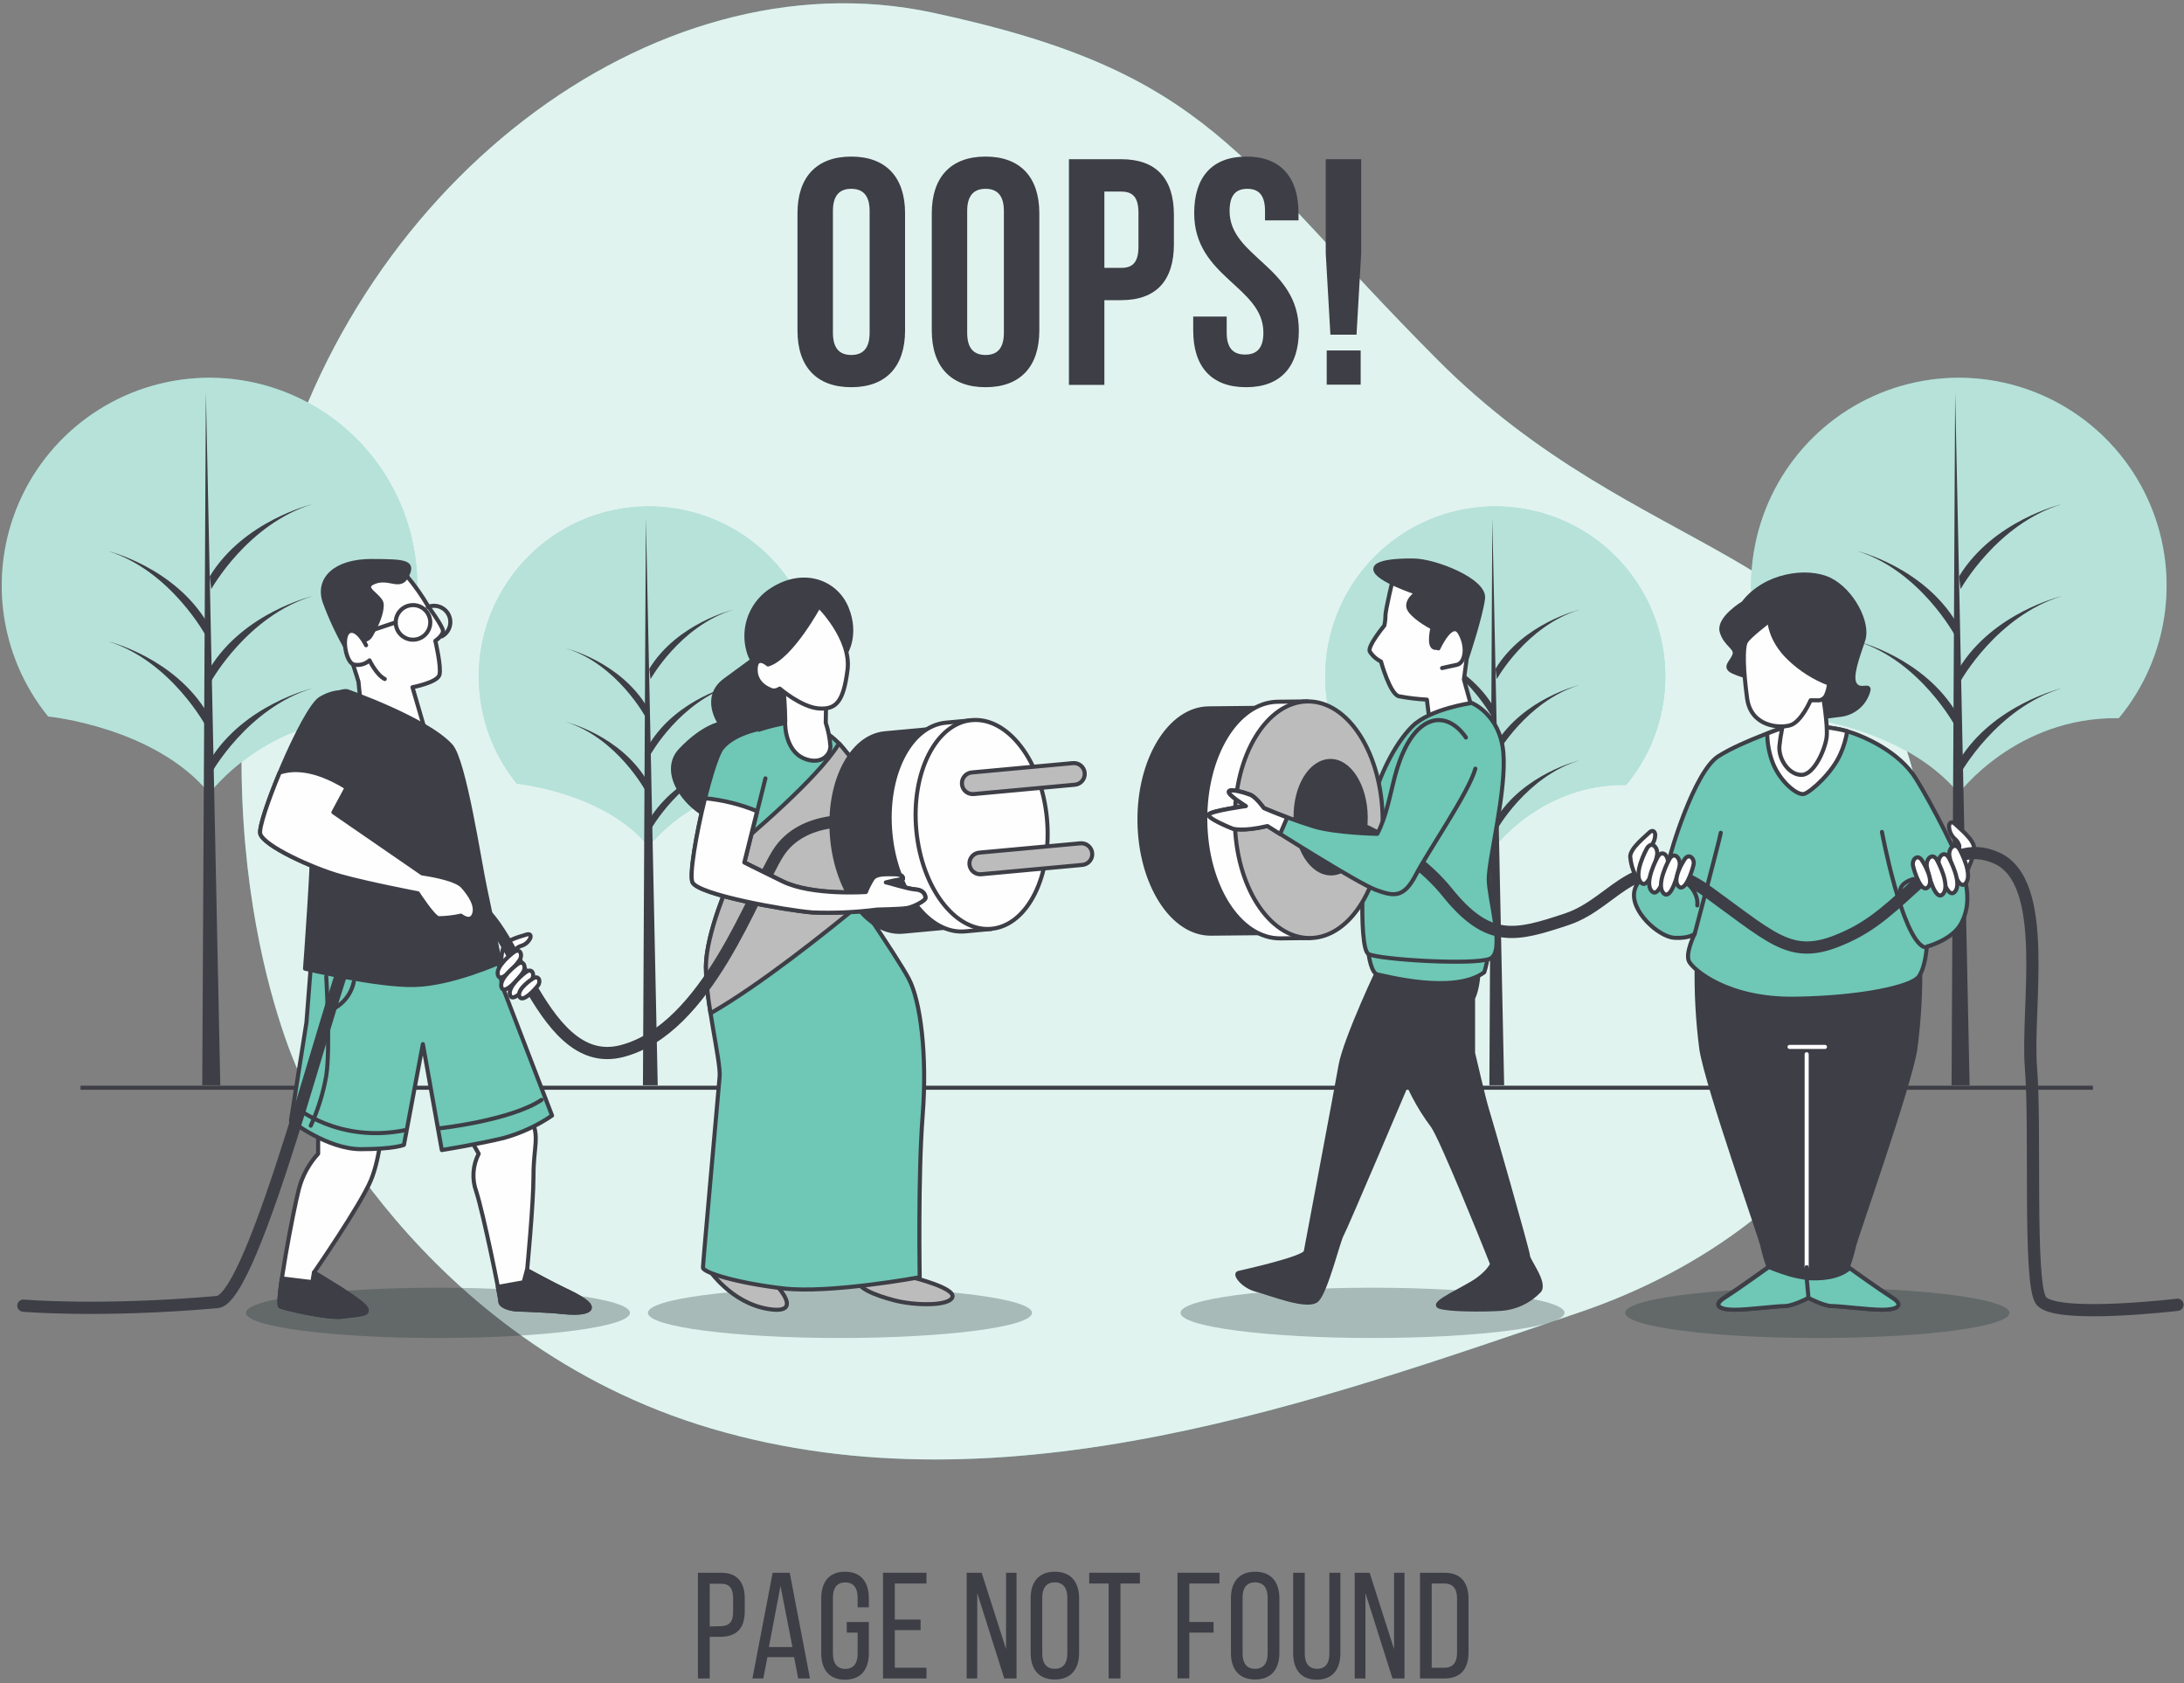 <?xml version="1.0" encoding="UTF-8"?> <svg xmlns="http://www.w3.org/2000/svg" width="562" height="433" viewBox="0 0 562 433" fill="none"><rect x="0" y="0" width="562" height="433" fill="#808080" stroke="none"/><g clip-path="url(#clip0_1_142)"><path d="M77.292 276.768C77.292 276.768 107.292 345.168 183.144 367.536C258.996 389.904 339.996 360.096 406.188 337.692C472.38 315.288 507.192 258 492.444 199.26C477.696 140.52 421.932 144.744 369.924 92.58C317.916 40.416 311.988 18.648 239.916 3.24C167.844 -12.168 88.956 48.492 69.228 134.4C49.5 220.308 77.292 276.768 77.292 276.768Z" fill="#6FC7B6"></path><path opacity="0.8" d="M77.292 276.768C77.292 276.768 107.292 345.168 183.144 367.536C258.996 389.904 339.996 360.096 406.188 337.692C472.38 315.288 507.192 258 492.444 199.26C477.696 140.52 421.932 144.744 369.924 92.58C317.916 40.416 311.988 18.648 239.916 3.24C167.844 -12.168 88.956 48.492 69.228 134.4C49.5 220.308 77.292 276.768 77.292 276.768Z" fill="#FEFEFE"></path><path d="M462.6 184.321C462.6 184.321 490.104 187.045 504.036 204.097C504.036 204.097 518.772 184.345 545.22 184.753C551.683 176.955 555.799 167.482 557.087 157.437C558.376 147.391 556.784 137.186 552.497 128.01C548.211 118.834 541.406 111.064 532.875 105.605C524.344 100.146 514.438 97.223 504.31 97.176C494.182 97.129 484.249 99.96 475.668 105.339C467.087 110.718 460.21 118.425 455.838 127.561C451.467 136.696 449.78 146.886 450.975 156.943C452.17 167.001 456.197 176.512 462.588 184.369L462.6 184.321Z" fill="#6FC7B6"></path><path opacity="0.5" d="M462.6 184.321C462.6 184.321 490.104 187.045 504.036 204.097C504.036 204.097 518.772 184.345 545.22 184.753C551.683 176.955 555.799 167.482 557.087 157.437C558.376 147.391 556.784 137.186 552.497 128.01C548.211 118.834 541.406 111.064 532.875 105.605C524.344 100.146 514.438 97.223 504.31 97.176C494.182 97.129 484.249 99.96 475.668 105.339C467.087 110.718 460.21 118.425 455.838 127.561C451.467 136.696 449.78 146.886 450.975 156.943C452.17 167.001 456.197 176.512 462.588 184.369L462.6 184.321Z" fill="#FEFEFE"></path><path d="M503.112 100.945L502.188 279.193H506.832L503.112 100.945Z" fill="#3D3E46"></path><path d="M504.516 198.9C504.516 198.9 513.792 182.184 530.508 177.072C530.508 177.072 512.868 181.26 504.108 195.648L504.516 198.9Z" fill="#3D3E46"></path><path d="M504.516 151.549C504.516 151.549 513.792 134.833 530.508 129.721C530.508 129.721 512.868 133.897 504.108 148.297L504.516 151.549Z" fill="#3D3E46"></path><path d="M504.516 175.201C504.516 175.201 513.792 158.485 530.508 153.373C530.508 153.373 512.868 157.561 504.108 171.949L504.516 175.201Z" fill="#3D3E46"></path><path d="M503.136 163.609C503.136 163.609 494.172 146.905 478.044 141.793C478.044 141.793 495.072 145.969 503.58 160.369L503.136 163.609Z" fill="#3D3E46"></path><path d="M503.136 186.828C503.136 186.828 494.172 170.112 478.044 165.012C478.044 165.012 495.072 169.188 503.58 183.576L503.136 186.828Z" fill="#3D3E46"></path><path d="M12.444 184.321C12.444 184.321 39.948 187.045 53.88 204.097C53.88 204.097 68.616 184.345 95.064 184.753C101.527 176.955 105.643 167.482 106.931 157.437C108.22 147.391 106.628 137.186 102.341 128.01C98.055 118.834 91.25 111.064 82.719 105.605C74.188 100.146 64.282 97.223 54.154 97.176C44.026 97.129 34.093 99.96 25.512 105.339C16.93 110.718 10.054 118.425 5.682 127.561C1.311 136.696 -0.376 146.886 0.819 156.943C2.014 167.001 6.041 176.512 12.432 184.369L12.444 184.321Z" fill="#6FC7B6"></path><path opacity="0.5" d="M12.444 184.321C12.444 184.321 39.948 187.045 53.88 204.097C53.88 204.097 68.616 184.345 95.064 184.753C101.527 176.955 105.643 167.482 106.931 157.437C108.22 147.391 106.628 137.186 102.341 128.01C98.055 118.834 91.25 111.064 82.719 105.605C74.188 100.146 64.282 97.223 54.154 97.176C44.026 97.129 34.093 99.96 25.512 105.339C16.93 110.718 10.054 118.425 5.682 127.561C1.311 136.696 -0.376 146.886 0.819 156.943C2.014 167.001 6.041 176.512 12.432 184.369L12.444 184.321Z" fill="#FEFEFE"></path><path d="M52.98 100.945L52.044 279.193H56.688L52.98 100.945Z" fill="#3D3E46"></path><path d="M54.372 198.9C54.372 198.9 63.648 182.184 80.364 177.072C80.364 177.072 62.724 181.26 53.964 195.648L54.372 198.9Z" fill="#3D3E46"></path><path d="M54.372 151.549C54.372 151.549 63.648 134.833 80.364 129.721C80.364 129.721 62.724 133.897 53.964 148.297L54.372 151.549Z" fill="#3D3E46"></path><path d="M54.372 175.201C54.372 175.201 63.648 158.485 80.364 153.373C80.364 153.373 62.724 157.561 53.964 171.949L54.372 175.201Z" fill="#3D3E46"></path><path d="M52.992 163.609C52.992 163.609 44.028 146.905 27.9 141.793C27.9 141.793 44.928 145.969 53.436 160.369L52.992 163.609Z" fill="#3D3E46"></path><path d="M52.992 186.828C52.992 186.828 44.028 170.112 27.9 165.012C27.9 165.012 44.928 169.188 53.436 183.576L52.992 186.828Z" fill="#3D3E46"></path><path d="M350.844 201.601C350.844 201.601 373.356 203.821 384.756 217.777C384.756 217.777 396.816 201.613 418.464 201.937C423.751 195.554 427.117 187.8 428.169 179.579C429.221 171.358 427.916 163.006 424.406 155.498C420.897 147.989 415.326 141.632 408.343 137.167C401.361 132.701 393.253 130.311 384.965 130.274C376.677 130.237 368.549 132.555 361.527 136.959C354.505 141.362 348.878 147.67 345.302 155.147C341.725 162.624 340.346 170.963 341.325 179.194C342.304 187.424 345.601 195.207 350.832 201.637L350.844 201.601Z" fill="#6FC7B6"></path><path opacity="0.5" d="M350.844 201.601C350.844 201.601 373.356 203.821 384.756 217.777C384.756 217.777 396.816 201.613 418.464 201.937C423.751 195.554 427.117 187.8 428.169 179.579C429.221 171.358 427.916 163.006 424.406 155.498C420.897 147.989 415.326 141.632 408.343 137.167C401.361 132.701 393.253 130.311 384.965 130.274C376.677 130.237 368.549 132.555 361.527 136.959C354.505 141.362 348.878 147.67 345.302 155.147C341.725 162.624 340.346 170.963 341.325 179.194C342.304 187.424 345.601 195.207 350.832 201.637L350.844 201.601Z" fill="#FEFEFE"></path><path d="M384.012 133.297L383.256 279.193H387.06L384.012 133.297Z" fill="#3D3E46"></path><path d="M385.152 213.481C385.152 213.481 392.76 199.801 406.428 195.613C406.428 195.613 392.028 199.033 384.828 210.817L385.152 213.481Z" fill="#3D3E46"></path><path d="M385.152 174.721C385.152 174.721 392.76 161.041 406.428 156.865C406.428 156.865 392.028 160.285 384.828 172.057L385.152 174.721Z" fill="#3D3E46"></path><path d="M385.152 194.1C385.152 194.1 392.76 180.42 406.428 176.232C406.428 176.232 392.028 179.652 384.828 191.436L385.152 194.1Z" fill="#3D3E46"></path><path d="M384.024 184.596C384.024 184.596 376.692 170.916 363.492 166.74C363.492 166.74 377.424 170.16 384.396 181.932L384.024 184.596Z" fill="#3D3E46"></path><path d="M384.024 203.592C384.024 203.592 376.692 189.912 363.492 185.736C363.492 185.736 377.424 189.156 384.396 200.94L384.024 203.592Z" fill="#3D3E46"></path><path d="M133.032 201.601C133.032 201.601 155.544 203.821 166.944 217.777C166.944 217.777 178.944 201.613 200.652 201.937C205.939 195.554 209.305 187.8 210.357 179.579C211.409 171.358 210.104 163.006 206.594 155.498C203.085 147.989 197.514 141.632 190.531 137.167C183.549 132.701 175.441 130.311 167.153 130.274C158.865 130.237 150.736 132.555 143.715 136.959C136.693 141.362 131.066 147.67 127.49 155.147C123.913 162.624 122.534 170.963 123.513 179.194C124.492 187.424 127.789 195.207 133.02 201.637L133.032 201.601Z" fill="#6FC7B6"></path><path opacity="0.5" d="M133.032 201.601C133.032 201.601 155.544 203.821 166.944 217.777C166.944 217.777 178.944 201.613 200.652 201.937C205.939 195.554 209.305 187.8 210.357 179.579C211.409 171.358 210.104 163.006 206.594 155.498C203.085 147.989 197.514 141.632 190.531 137.167C183.549 132.701 175.441 130.311 167.153 130.274C158.865 130.237 150.736 132.555 143.715 136.959C136.693 141.362 131.066 147.67 127.49 155.147C123.913 162.624 122.534 170.963 123.513 179.194C124.492 187.424 127.789 195.207 133.02 201.637L133.032 201.601Z" fill="#FEFEFE"></path><path d="M166.2 133.297L165.444 279.193H169.248L166.2 133.297Z" fill="#3D3E46"></path><path d="M167.4 213.481C167.4 213.481 175.008 199.801 188.676 195.613C188.676 195.613 174.276 199.033 167.076 210.817L167.4 213.481Z" fill="#3D3E46"></path><path d="M167.4 174.721C167.4 174.721 175.008 161.041 188.676 156.865C188.676 156.865 174.276 160.285 167.076 172.057L167.4 174.721Z" fill="#3D3E46"></path><path d="M167.4 194.1C167.4 194.1 175.008 180.42 188.676 176.232C188.676 176.232 174.276 179.652 167.076 191.436L167.4 194.1Z" fill="#3D3E46"></path><path d="M166.2 184.597C166.2 184.597 158.88 170.917 145.68 166.801C145.68 166.801 159.612 170.221 166.584 181.993L166.2 184.597Z" fill="#3D3E46"></path><path d="M166.2 203.592C166.2 203.592 158.868 189.912 145.668 185.736C145.668 185.736 159.6 189.156 166.572 200.94L166.2 203.592Z" fill="#3D3E46"></path><path d="M20.724 279.828H538.572" stroke="#3D3E46" stroke-width="1.047" stroke-miterlimit="10"></path><path d="M205.212 54.863C205.212 45.587 210.108 40.283 219.048 40.283C227.988 40.283 232.896 45.587 232.896 54.863V85.031C232.896 94.307 228 99.611 219.048 99.611C210.096 99.611 205.212 94.307 205.212 85.031V54.863ZM214.332 85.607C214.332 89.747 216.156 91.319 219.048 91.319C221.94 91.319 223.776 89.747 223.776 85.607V54.287C223.776 50.147 221.952 48.575 219.048 48.575C216.144 48.575 214.332 50.147 214.332 54.287V85.607Z" fill="#3D3E46"></path><path d="M239.772 54.863C239.772 45.587 244.656 40.283 253.608 40.283C262.56 40.283 267.444 45.587 267.444 54.863V85.031C267.444 94.307 262.548 99.611 253.608 99.611C244.668 99.611 239.772 94.307 239.772 85.031V54.863ZM248.88 85.607C248.88 89.747 250.704 91.319 253.608 91.319C256.512 91.319 258.324 89.747 258.324 85.607V54.287C258.324 50.147 256.5 48.575 253.608 48.575C250.716 48.575 248.88 50.147 248.88 54.287V85.607Z" fill="#3D3E46"></path><path d="M302.076 55.283V62.819C302.076 72.107 297.6 77.219 288.492 77.219H284.184V99.011H275.064V40.955H288.492C297.6 40.955 302.076 46.007 302.076 55.283ZM284.184 49.283V68.915H288.492C291.384 68.915 292.956 67.595 292.956 63.455V54.755C292.956 50.603 291.384 49.283 288.492 49.283H284.184Z" fill="#3D3E46"></path><path d="M320.724 40.283C329.58 40.283 334.14 45.587 334.14 54.863V56.687H325.524V54.287C325.524 50.147 323.868 48.575 320.964 48.575C318.06 48.575 316.404 50.147 316.404 54.287C316.404 66.215 334.224 68.459 334.224 85.031C334.224 94.307 329.58 99.611 320.64 99.611C311.7 99.611 307.044 94.307 307.044 85.031V81.431H315.66V85.571C315.66 89.711 317.484 91.211 320.388 91.211C323.292 91.211 325.104 89.711 325.104 85.571C325.104 73.643 307.296 71.399 307.296 54.827C307.296 45.599 311.856 40.283 320.724 40.283Z" fill="#3D3E46"></path><path d="M342.348 86.099L341.148 65.147V40.955H350.268V65.147L349.068 86.099H342.348ZM350.136 90.167V98.951H341.4V90.167H350.136Z" fill="#3D3E46"></path><path d="M185.544 404.604C189.816 404.604 191.64 407.135 191.64 411.251V414.515C191.64 418.823 189.624 421.079 185.316 421.079H182.628V431.795H179.604V404.604H185.544ZM185.316 418.356C187.56 418.356 188.652 417.312 188.652 414.756V411.156C188.652 408.672 187.752 407.423 185.544 407.423H182.628V418.415L185.316 418.356Z" fill="#3D3E46"></path><path d="M197.472 426.312L196.416 431.795H193.62L198.828 404.604H203.22L208.428 431.795H205.392L204.348 426.312H197.472ZM197.856 423.72H203.916L200.844 407.999L197.856 423.72Z" fill="#3D3E46"></path><path d="M223.572 411.168V413.496H220.692V411.012C220.692 408.612 219.72 407.1 217.512 407.1C215.304 407.1 214.332 408.564 214.332 411.012V425.412C214.332 427.812 215.34 429.336 217.512 429.336C219.684 429.336 220.692 427.86 220.692 425.412V420H217.896V417.276H223.572V425.28C223.572 429.396 221.628 432.108 217.44 432.108C213.252 432.108 211.332 429.396 211.332 425.28V411.168C211.332 407.052 213.276 404.34 217.44 404.34C221.604 404.34 223.572 407.052 223.572 411.168Z" fill="#3D3E46"></path><path d="M236.892 416.651V419.364H230.256V429.035H238.404V431.795H227.22V404.604H238.404V407.364H230.256V416.651H236.892Z" fill="#3D3E46"></path><path d="M251.46 431.795H248.748V404.604H252.6L258.888 424.259V404.604H261.576V431.795H258.42L251.472 409.812L251.46 431.795Z" fill="#3D3E46"></path><path d="M265.212 411.168C265.212 407.016 267.264 404.34 271.428 404.34C275.592 404.34 277.68 407.016 277.68 411.168V425.232C277.68 429.348 275.616 432.06 271.428 432.06C267.24 432.06 265.212 429.348 265.212 425.232V411.168ZM268.2 425.388C268.2 427.872 269.256 429.312 271.428 429.312C273.6 429.312 274.644 427.872 274.644 425.388V410.988C274.644 408.588 273.636 407.076 271.428 407.076C269.22 407.076 268.2 408.54 268.2 410.988V425.388Z" fill="#3D3E46"></path><path d="M285.288 431.795V407.364H280.284V404.604H293.328V407.364H288.324V431.795H285.288Z" fill="#3D3E46"></path><path d="M312.288 417.264V419.999H306.036V431.771H303V404.604H313.8V407.364H306.036V417.264H312.288Z" fill="#3D3E46"></path><path d="M316.752 411.168C316.752 407.016 318.816 404.34 322.968 404.34C327.12 404.34 329.22 407.016 329.22 411.168V425.232C329.22 429.348 327.168 432.06 322.968 432.06C318.768 432.06 316.752 429.348 316.752 425.232V411.168ZM319.752 425.388C319.752 427.872 320.796 429.312 322.968 429.312C325.14 429.312 326.196 427.872 326.196 425.388V410.988C326.196 408.588 325.188 407.076 322.968 407.076C320.748 407.076 319.752 408.54 319.752 410.988V425.388Z" fill="#3D3E46"></path><path d="M335.748 425.387C335.748 427.787 336.72 429.312 338.928 429.312C341.136 429.312 342.084 427.835 342.084 425.387V404.604H344.916V425.231C344.916 429.347 343.008 432.107 338.82 432.107C334.632 432.107 332.76 429.347 332.76 425.231V404.604H335.748V425.387Z" fill="#3D3E46"></path><path d="M351.36 431.795H348.6V404.604H352.44L358.728 424.259V404.604H361.416V431.795H358.32L351.36 409.812V431.795Z" fill="#3D3E46"></path><path d="M371.712 404.604C375.948 404.604 377.892 407.171 377.892 411.359V425.076C377.892 429.228 375.948 431.795 371.712 431.795H365.4V404.604H371.712ZM371.712 429.035C373.884 429.035 374.94 427.679 374.94 425.195V411.204C374.94 408.72 373.884 407.364 371.676 407.364H368.412V429.035H371.712Z" fill="#3D3E46"></path><path opacity="0.3" d="M162.108 337.74C162.108 341.34 139.992 344.207 112.692 344.207C85.392 344.207 63.276 341.316 63.276 337.74C63.276 334.164 85.404 331.271 112.692 331.271C139.98 331.271 162.108 334.176 162.108 337.74Z" fill="#213232"></path><path opacity="0.3" d="M265.56 337.74C265.56 341.34 243.432 344.207 216.144 344.207C188.856 344.207 166.728 341.316 166.728 337.74C166.728 334.164 188.856 331.271 216.144 331.271C243.432 331.271 265.56 334.176 265.56 337.74Z" fill="#213232"></path><path opacity="0.3" d="M402.6 337.74C402.6 341.34 380.484 344.207 353.196 344.207C325.908 344.207 303.78 341.316 303.78 337.74C303.78 334.164 325.896 331.271 353.196 331.271C380.496 331.271 402.6 334.176 402.6 337.74Z" fill="#213232"></path><path opacity="0.3" d="M517.08 337.74C517.08 341.34 494.952 344.207 467.664 344.207C440.376 344.207 418.2 341.316 418.2 337.74C418.2 334.164 440.328 331.271 467.616 331.271C494.904 331.271 517.08 334.176 517.08 337.74Z" fill="#213232"></path><path d="M358.536 148.523C358.536 148.523 356.508 156.923 356.508 158.339C356.507 159.215 356.41 160.088 356.22 160.943C356.22 160.943 351.888 166.139 352.464 167.579C353.164 168.699 354.167 169.598 355.356 170.171C355.356 170.171 357.66 178.571 359.976 179.123C362.355 179.568 364.76 179.856 367.176 179.987L368.04 186.911L379.584 185.183L376.704 174.791L377.904 165.839C377.904 165.839 379.92 162.095 377.904 156.035C375.888 149.975 371.556 149.687 368.664 149.687C365.27 149.472 361.89 149.084 358.536 148.523Z" fill="#FEFEFE" stroke="#3D3E46" stroke-width="1.047" stroke-linecap="round" stroke-linejoin="round"></path><path d="M363.732 144.204C363.732 144.204 353.628 143.904 353.916 146.508C354.204 149.112 364.596 152.508 364.596 152.508C364.596 152.508 361.128 154.812 362.856 157.128C364.584 159.444 368.628 161.46 368.628 161.46C368.628 161.46 367.428 166.368 369.216 166.656C371.004 166.944 372.096 164.34 372.384 163.476C372.672 162.612 375.852 162.9 376.716 165.204C377.204 166.401 377.496 167.67 377.58 168.96C377.58 168.96 381.048 158.568 381.624 153.948C382.2 149.328 369.216 144.204 363.732 144.204Z" fill="#3D3E46" stroke="#3D3E46" stroke-width="1.047" stroke-linecap="round" stroke-linejoin="round"></path><path d="M370.128 166.8C370.128 166.8 373.62 159.12 375.708 162.9C377.796 166.68 376.908 170.616 374.856 171.036C372.804 171.456 371.088 171.864 371.088 171.864" fill="#FEFEFE"></path><path d="M370.128 166.8C370.128 166.8 373.62 159.12 375.708 162.9C377.796 166.68 376.908 170.616 374.856 171.036C372.804 171.456 371.088 171.864 371.088 171.864" stroke="#3D3E46" stroke-width="1.047" stroke-linecap="round" stroke-linejoin="round"></path><path d="M355.932 246.948C355.368 247.608 346.116 267.444 344.964 274.08C343.812 280.716 336.312 320.268 336.012 321.996C335.712 323.724 319.86 327.192 318.696 327.48C317.532 327.768 319.896 330.948 323.316 331.812C326.736 332.676 336.6 336.72 338.916 334.404C341.232 332.088 344.4 319.104 345.264 317.664C346.128 316.224 362.376 277.944 362.376 277.944C362.376 277.944 370.704 259.572 372.432 257.832C374.16 256.092 370.38 248.4 368.928 246.084C367.476 243.768 359.976 242.328 355.932 246.948Z" fill="#3D3E46" stroke="#3D3E46" stroke-width="1.047" stroke-linecap="round" stroke-linejoin="round"></path><path d="M354.204 247.201C354.204 247.201 358.248 266.545 360.264 273.469C362.151 279.284 364.989 284.746 368.664 289.633C370.98 292.813 382.236 320.833 382.236 320.833L383.964 325.165C383.964 325.165 383.388 326.893 380.22 329.197C377.052 331.501 368.088 335.257 370.404 336.133C372.72 337.009 381.948 336.997 386.28 336.709C390.01 336.445 393.506 334.797 396.084 332.089C397.824 330.061 393.204 324.289 393.204 323.137C393.204 321.985 383.1 286.777 382.524 285.037C381.948 283.297 379.056 270.901 379.056 270.901V256.801C379.056 256.801 380.508 254.209 380.508 248.401C380.508 242.593 376.176 241.465 376.176 241.465L352.5 243.781L354.204 247.201Z" fill="#3D3E46" stroke="#3D3E46" stroke-width="1.047" stroke-linecap="round" stroke-linejoin="round"></path><path d="M352.2 245.508C352.2 245.508 352.788 250.416 354.516 250.704C356.244 250.992 374.136 255.9 381.936 250.128C381.936 250.128 383.376 245.796 382.512 244.644C381.648 243.492 379.62 244.068 369.24 244.068C358.86 244.068 352.2 244.068 352.2 245.508Z" fill="#6FC7B6" stroke="#3D3E46" stroke-width="1.047" stroke-linecap="round" stroke-linejoin="round"></path><path d="M378.732 180.852C378.732 180.852 368.052 182.292 363.432 186.852C358.812 191.412 354.78 199.848 352.764 207.636C350.748 215.424 349.296 244.008 352.176 245.448C355.056 246.888 379.308 248.34 383.376 246.648C387.444 244.956 383.088 231.348 383.088 226.152C383.088 220.956 387.708 203.352 386.844 193.548C385.98 183.744 378.732 180.852 378.732 180.852Z" fill="#6FC7B6" stroke="#3D3E46" stroke-width="1.047" stroke-linecap="round" stroke-linejoin="round"></path><path d="M340.2 210.853C340.068 198.973 335.22 188.833 328.776 184.453V182.053L311.016 182.233C301.02 182.341 293.016 195.433 293.22 211.393C293.424 227.353 301.62 240.277 311.628 240.193L329.388 240.013V237.613C335.628 232.969 340.26 222.733 340.2 210.853Z" fill="#3D3E46" stroke="#3D3E46" stroke-width="1.047" stroke-linecap="round" stroke-linejoin="round"></path><path d="M348.168 210.767C348.036 198.287 343.224 187.631 336.456 182.999V180.443L328.848 180.527C318.336 180.635 309.972 194.351 310.152 211.163C310.332 227.975 318.984 241.511 329.496 241.403L337.104 241.319V238.775C343.716 233.999 348.3 223.199 348.168 210.767Z" fill="#FEFEFE" stroke="#3D3E46" stroke-width="1.047" stroke-linecap="round" stroke-linejoin="round"></path><path d="M355.8 210.684C355.98 227.484 347.604 241.212 337.104 241.32C326.604 241.428 317.904 227.892 317.76 211.092C317.616 194.292 325.956 180.564 336.456 180.444C346.956 180.324 355.596 193.872 355.8 210.684Z" fill="#BCBCBC" stroke="#3D3E46" stroke-width="1.047" stroke-linecap="round" stroke-linejoin="round"></path><path d="M351.432 210.167C351.516 218.123 347.544 224.627 342.564 224.687C337.584 224.747 333.48 218.315 333.396 210.287C333.312 202.259 337.284 195.887 342.264 195.767C347.244 195.647 351.348 202.199 351.432 210.167Z" fill="#3D3E46" stroke="#3D3E46" stroke-width="1.047" stroke-linecap="round" stroke-linejoin="round"></path><path d="M492.84 270C493.831 262.603 494.252 255.141 494.1 247.68C490.2 249.48 467.448 250.14 465.36 250.188C463.272 250.236 440.52 249.48 436.62 247.68C436.448 255.139 436.849 262.601 437.82 270C439.392 279.732 453.216 318.696 453.528 320.58C453.933 322.397 454.458 324.185 455.1 325.932C455.1 325.932 447.24 331.584 443.784 333.78C440.328 335.976 442.848 336.924 446.304 336.924C449.76 336.924 456.984 335.976 459.18 335.976C461.124 335.976 464.508 334.284 465.3 333.876C466.092 334.284 469.476 335.976 471.408 335.976C473.616 335.976 480.84 336.924 484.296 336.924C487.752 336.924 490.296 335.976 486.816 333.78C483.336 331.584 475.5 325.932 475.5 325.932C476.142 324.185 476.667 322.397 477.072 320.58C477.444 318.66 491.268 279.696 492.84 270Z" fill="#3D3E46" stroke="#3D3E46" stroke-width="1.047" stroke-linecap="round" stroke-linejoin="round"></path><path d="M460.608 186.588C460.608 186.588 448.452 190.56 442.176 194.544C435.9 198.528 429.6 220.104 429.6 220.944C429.239 222.447 428.749 223.917 428.136 225.336C428.136 225.336 421.848 223.872 420.6 229.104C419.352 234.336 426.876 241.044 430.86 241.26C434.844 241.476 436.092 240.216 436.092 240.216C436.092 240.216 433.584 245.244 434.628 247.332C435.672 249.42 444.48 257.184 461.868 256.932C479.256 256.68 491.868 253.788 493.704 251.28C495.54 248.772 495.804 243.528 495.804 243.528C495.804 243.528 502.296 241.848 504.6 237.66C506.904 233.472 506.484 229.068 505.224 224.676C503.964 220.284 497.472 207.528 493.08 200.4C488.688 193.272 479.46 189.3 475.08 188.04C470.7 186.78 463.536 186.588 460.608 186.588Z" fill="#6FC7B6" stroke="#3D3E46" stroke-width="1.047" stroke-linecap="round" stroke-linejoin="round"></path><path d="M464.292 204.228C466.032 203.652 471.492 198.804 473.592 193.956C474.423 192.1 475.008 190.143 475.332 188.136L475.056 188.052C470.664 186.792 463.536 186.588 460.656 186.588C460.656 186.588 458.112 187.416 454.752 188.7C454.773 191.294 455.26 193.863 456.192 196.284C458.088 201.132 462.6 204.816 464.292 204.228Z" fill="#FEFEFE" stroke="#3D3E46" stroke-width="1.047" stroke-linecap="round" stroke-linejoin="round"></path><path d="M484.272 214.02C484.272 214.02 489.3 240.84 495 243.6" stroke="#3D3E46" stroke-width="1.047" stroke-linecap="round" stroke-linejoin="round"></path><path d="M436.092 240.216C436.092 240.216 442.38 216.54 442.8 214.236" stroke="#3D3E46" stroke-width="1.047" stroke-linecap="round" stroke-linejoin="round"></path><path d="M492.396 226.141C492.396 226.141 488.916 226.921 488.916 229.441" stroke="#3D3E46" stroke-width="1.047" stroke-linecap="round" stroke-linejoin="round"></path><path d="M433.272 226.523C433.272 226.523 437.148 229.043 436.764 232.919" stroke="#3D3E46" stroke-width="1.047" stroke-linecap="round" stroke-linejoin="round"></path><path d="M459.24 335.999C461.184 335.999 464.568 334.307 465.36 333.899C466.152 334.307 469.536 335.999 471.468 335.999C473.676 335.999 480.9 336.947 484.356 336.947C487.812 336.947 490.356 335.999 486.876 333.803C483.864 331.895 477.552 327.383 475.944 326.231C472.236 329.615 464.904 328.775 464.904 328.775C463.419 328.551 461.948 328.239 460.5 327.839C458.304 327.203 455.16 325.955 455.16 325.955C455.16 325.955 447.3 331.607 443.844 333.803C440.388 335.999 442.908 336.947 446.364 336.947C449.82 336.947 457.044 335.999 459.24 335.999Z" fill="#6FC7B6" stroke="#3D3E46" stroke-width="1.047" stroke-linecap="round" stroke-linejoin="round"></path><path d="M464.904 326.003V271.211" stroke="#FEFEFE" stroke-width="1.047" stroke-linecap="round" stroke-linejoin="round"></path><path d="M465.36 333.84L464.904 328.716V326.004" stroke="#3D3E46" stroke-width="1.047" stroke-linecap="round" stroke-linejoin="round"></path><path d="M460.5 269.328H469.608" stroke="#FEFEFE" stroke-width="1.047" stroke-linecap="round" stroke-linejoin="round"></path><path d="M448.596 155.147C448.596 155.147 442.068 159.059 443.04 162.491C444.012 165.923 446.964 166.583 446.316 168.491C445.668 170.399 443.4 171.599 445.98 172.799C447.449 173.457 448.987 173.952 450.564 174.275C450.564 174.275 452.964 182.603 457.092 184.067C461.22 185.531 468.372 184.559 473.436 183.911C475.147 183.744 476.766 183.059 478.078 181.949C479.39 180.838 480.332 179.354 480.78 177.695C481.272 175.907 478.656 178.031 477.348 176.063C476.04 174.095 478.008 169.043 479.472 164.627C480.936 160.211 476.532 151.883 470.82 149.111C465.108 146.339 454.2 147.791 448.596 155.147Z" fill="#3D3E46" stroke="#3D3E46" stroke-width="1.047" stroke-linecap="round" stroke-linejoin="round"></path><path d="M459.564 183.599C458.734 186.338 458.171 189.151 457.884 191.999C457.668 195.599 460.608 199.547 463.752 199.331C466.896 199.115 469.608 192.839 470.028 189.731C470.448 186.623 468.984 178.211 468.984 178.211C468.984 178.211 464.184 178.427 462.276 180.095C461.156 181.078 460.235 182.268 459.564 183.599Z" fill="#FEFEFE" stroke="#3D3E46" stroke-width="1.047" stroke-linecap="round" stroke-linejoin="round"></path><path d="M455.304 159.721C455.304 159.721 455.46 164.617 460.368 169.321C463.318 172.174 466.817 174.399 470.652 175.861C470.566 176.933 470.29 177.982 469.836 178.957C469.622 179.364 469.29 179.698 468.883 179.912C468.476 180.126 468.013 180.212 467.556 180.157H465.912C465.912 180.157 463.512 185.785 460.608 186.601C457.704 187.417 450.564 186.853 449.58 179.665C448.596 172.477 448.44 166.597 449.256 165.121C450.072 163.645 455.304 159.721 455.304 159.721Z" fill="#FEFEFE" stroke="#3D3E46" stroke-width="1.047" stroke-linecap="round" stroke-linejoin="round"></path><path d="M506.652 222.96C507.397 221.459 507.849 219.83 507.984 218.16C507.984 215.976 503.928 212.844 503.184 212.064C502.44 211.284 501.696 211.368 501.54 212.46C501.538 213.073 501.661 213.68 501.903 214.244C502.144 214.807 502.499 215.315 502.944 215.736C503.552 216.216 503.993 216.875 504.204 217.62C504.276 218.16 502.86 220.812 503.568 222.528C504.276 224.244 506.268 224.76 506.652 222.96Z" fill="#FEFEFE" stroke="#3D3E46" stroke-width="1.047" stroke-linecap="round" stroke-linejoin="round"></path><path d="M344.136 210.707C344.136 210.707 361.8 216.359 372.42 229.559C383.04 242.759 390.012 240.863 403.212 236.471C416.412 232.079 421.44 216.359 439.668 229.559C457.896 242.759 461.664 247.775 476.748 240.239C491.832 232.703 499.992 214.475 513.828 220.751C527.664 227.027 521.364 259.151 522.624 274.751C523.884 290.351 521.988 329.435 525.132 334.463C528.276 339.491 560.328 335.663 560.328 335.663" stroke="#3D3E46" stroke-width="3.142" stroke-linecap="round" stroke-linejoin="round"></path><path d="M377.22 189.732C377.22 189.732 373.704 183.996 368.52 185.496C363.036 187.08 360.204 194.916 358.92 199.8C357.636 204.684 356.772 209.964 354.42 214.512C354.42 214.512 344.028 214.332 338.232 212.652C333.81 211.274 329.46 209.671 325.2 207.852C325.2 207.852 323.148 204.984 321.696 204.42C320.244 203.856 316.476 202.752 316.2 203.616C315.924 204.48 320.568 207.324 320.568 207.324C320.568 207.324 311.928 208.524 311.064 209.448C310.2 210.372 317.172 213.132 317.172 213.132C317.172 213.132 319.776 213.972 326.112 212.46C326.112 212.46 349.356 227.22 353.988 228.912C358.62 230.604 361.188 231.144 364.344 225.048C367.5 218.952 377.976 203.832 379.644 197.748" fill="#6FC7B6"></path><path d="M377.22 189.732C377.22 189.732 373.704 183.996 368.52 185.496C363.036 187.08 360.204 194.916 358.92 199.8C357.636 204.684 356.772 209.964 354.42 214.512C354.42 214.512 344.028 214.332 338.232 212.652C333.81 211.274 329.46 209.671 325.2 207.852C325.2 207.852 323.148 204.984 321.696 204.42C320.244 203.856 316.476 202.752 316.2 203.616C315.924 204.48 320.568 207.324 320.568 207.324C320.568 207.324 311.928 208.524 311.064 209.448C310.2 210.372 317.172 213.132 317.172 213.132C317.172 213.132 319.776 213.972 326.112 212.46C326.112 212.46 349.356 227.22 353.988 228.912C358.62 230.604 361.188 231.144 364.344 225.048C367.5 218.952 377.976 203.832 379.644 197.748" stroke="#3D3E46" stroke-width="1.047" stroke-linecap="round" stroke-linejoin="round"></path><path d="M331.236 210.301C327.84 209.029 325.236 207.901 325.236 207.901C325.236 207.901 323.184 205.033 321.732 204.469C320.28 203.905 316.512 202.801 316.236 203.665C315.96 204.529 320.604 207.373 320.604 207.373C320.604 207.373 311.964 208.573 311.1 209.497C310.236 210.421 317.208 213.181 317.208 213.181C317.208 213.181 319.812 214.021 326.148 212.509L329.4 214.561L331.236 210.301Z" fill="#FEFEFE" stroke="#3D3E46" stroke-width="1.047" stroke-linecap="round" stroke-linejoin="round"></path><path d="M420.828 225.167C420.083 223.666 419.631 222.037 419.496 220.367C419.496 218.183 423.564 215.063 424.296 214.283C425.028 213.503 425.772 213.587 425.928 214.679C425.93 215.292 425.807 215.899 425.565 216.463C425.324 217.026 424.969 217.534 424.524 217.955C423.916 218.435 423.475 219.094 423.264 219.839C423.192 220.367 424.608 223.031 423.9 224.747C423.192 226.463 421.212 226.955 420.828 225.167Z" fill="#FEFEFE" stroke="#3D3E46" stroke-width="1.047" stroke-linecap="round" stroke-linejoin="round"></path><path d="M423.624 218.58C423.624 218.58 420.276 224.76 422.22 226.98C424.164 229.2 426.048 221.988 426.408 219.996C426.768 218.004 424.86 216 423.624 218.58Z" fill="#FEFEFE" stroke="#3D3E46" stroke-width="1.047" stroke-linecap="round" stroke-linejoin="round"></path><path d="M426.384 220.799C426.384 220.799 423.036 226.979 424.98 229.199C426.924 231.419 428.808 224.207 429.168 222.215C429.528 220.223 427.62 218.147 426.384 220.799Z" fill="#FEFEFE" stroke="#3D3E46" stroke-width="1.047" stroke-linecap="round" stroke-linejoin="round"></path><path d="M429.42 221.316C429.42 221.316 426.072 227.496 428.016 229.716C429.96 231.936 431.844 224.724 432.204 222.732C432.564 220.74 430.656 218.724 429.42 221.316Z" fill="#FEFEFE" stroke="#3D3E46" stroke-width="1.047" stroke-linecap="round" stroke-linejoin="round"></path><path d="M433.308 221.363C433.308 221.363 430.188 226.163 431.892 227.975C433.596 229.787 435.432 224.087 435.792 222.443C436.152 220.799 434.46 219.203 433.308 221.363Z" fill="#FEFEFE" stroke="#3D3E46" stroke-width="1.047" stroke-linecap="round" stroke-linejoin="round"></path><path d="M504.42 218.819C504.42 218.819 507.768 224.999 505.824 227.219C503.88 229.439 501.996 222.215 501.636 220.223C501.276 218.231 503.184 216.227 504.42 218.819Z" fill="#FEFEFE" stroke="#3D3E46" stroke-width="1.047" stroke-linecap="round" stroke-linejoin="round"></path><path d="M501.66 220.98C501.66 220.98 505.008 227.16 503.064 229.38C501.12 231.6 499.236 224.376 498.876 222.384C498.516 220.392 500.424 218.4 501.66 220.98Z" fill="#FEFEFE" stroke="#3D3E46" stroke-width="1.047" stroke-linecap="round" stroke-linejoin="round"></path><path d="M498.6 221.556C498.6 221.556 501.948 227.736 500.004 229.956C498.06 232.176 496.176 224.964 495.828 222.96C495.48 220.956 497.4 218.964 498.6 221.556Z" fill="#FEFEFE" stroke="#3D3E46" stroke-width="1.047" stroke-linecap="round" stroke-linejoin="round"></path><path d="M494.736 221.603C494.736 221.603 497.856 226.463 496.152 228.215C494.448 229.967 492.612 224.327 492.264 222.683C491.916 221.039 493.584 219.443 494.736 221.603Z" fill="#FEFEFE" stroke="#3D3E46" stroke-width="1.047" stroke-linecap="round" stroke-linejoin="round"></path><path d="M81.864 289.98V296.796C79.499 299.381 77.798 302.503 76.908 305.892C75.456 311.46 70.908 335.424 72.108 336.048C73.308 336.672 84.6 339.252 88.2 338.712C92.328 338.088 95.844 338.304 93.768 336.024C91.692 333.744 80.784 327.372 80.784 327.372C80.784 327.372 92.784 310.02 95.448 303.612C98.112 297.204 98.544 287.292 98.544 287.292L82.44 286.68L81.864 289.98Z" fill="#FEFEFE" stroke="#3D3E46" stroke-width="1.047" stroke-linecap="round" stroke-linejoin="round"></path><path d="M88.2 338.711C92.328 338.087 95.844 338.303 93.768 336.023C91.692 333.743 80.784 327.371 80.784 327.371L80.376 329.843L72.516 328.883C71.94 332.891 71.688 335.831 72.108 336.083C73.392 336.659 84.6 339.251 88.2 338.711Z" fill="#3D3E46" stroke="#3D3E46" stroke-width="1.047" stroke-linecap="round" stroke-linejoin="round"></path><path d="M121.32 293.507L123.18 296.819C122.409 298.306 121.955 299.936 121.848 301.607C121.74 303.279 121.982 304.954 122.556 306.527C124.416 312.311 128.76 333.587 128.76 334.823C128.76 336.059 131.436 336.887 133.56 336.887C135.684 336.887 141.564 337.295 142.392 337.295C143.22 337.295 149.208 338.327 151.272 337.091C153.336 335.855 148.644 333.371 145.548 331.931C142.452 330.491 135.636 326.771 135.636 326.771C135.636 326.771 137.28 309.827 137.28 302.387C137.28 294.947 138.936 292.475 136.668 287.927C134.4 283.379 120.144 290.003 120.144 290.003L121.32 293.507Z" fill="#FEFEFE" stroke="#3D3E46" stroke-width="1.047" stroke-linecap="round" stroke-linejoin="round"></path><path d="M145.488 331.931C142.392 330.479 135.576 326.771 135.576 326.771L134.748 329.868L128.112 331.068C128.508 333.132 128.76 334.547 128.76 334.835C128.76 336.035 131.436 336.899 133.56 336.899C135.684 336.899 141.564 337.307 142.392 337.307C143.22 337.307 149.208 338.34 151.272 337.104C153.336 335.868 148.584 333.371 145.488 331.931Z" fill="#3D3E46" stroke="#3D3E46" stroke-width="1.047" stroke-linecap="round" stroke-linejoin="round"></path><path d="M110.196 155.999C108.577 153.232 106.726 150.606 104.664 148.151C101.82 144.947 92.904 145.127 88.992 149.351C85.08 153.575 86.316 161.111 87.792 163.247C89.268 165.383 92.244 175.367 92.244 175.367L92.952 182.495L109.524 188.375L106.14 176.795C106.14 176.795 112.56 175.595 113.088 173.591C113.616 171.587 112.02 164.855 112.02 164.855C112.02 164.855 114.156 163.427 113.976 162.179C113.796 160.931 110.196 155.999 110.196 155.999Z" fill="#FEFEFE" stroke="#3D3E46" stroke-width="1.047" stroke-linecap="round" stroke-linejoin="round"></path><path d="M91.128 163.68C91.128 163.68 93.96 166.08 95.508 163.332C97.056 160.584 98.232 157.896 98.232 155.568C98.232 153.24 92.412 151.308 96.288 149.748C100.164 148.188 102.96 151.656 104.688 148.176C106.416 144.696 104.844 144.324 95.532 144.324C86.22 144.324 81.564 148.98 83.532 154.8C85.106 159.098 87.053 163.25 89.352 167.208L91.128 163.68Z" fill="#3D3E46" stroke="#3D3E46" stroke-width="1.047" stroke-linecap="round" stroke-linejoin="round"></path><path d="M110.724 160.116C110.724 160.997 110.463 161.857 109.974 162.589C109.484 163.322 108.789 163.892 107.976 164.229C107.162 164.566 106.267 164.654 105.403 164.483C104.54 164.311 103.747 163.887 103.124 163.264C102.501 162.641 102.077 161.848 101.905 160.985C101.734 160.121 101.822 159.226 102.159 158.412C102.496 157.599 103.066 156.904 103.799 156.414C104.531 155.925 105.391 155.664 106.272 155.664C107.453 155.664 108.585 156.133 109.42 156.968C110.255 157.803 110.724 158.935 110.724 160.116Z" stroke="#3D3E46" stroke-width="1.047" stroke-linecap="round" stroke-linejoin="round"></path><path d="M110.076 156.168C110.594 155.956 111.148 155.846 111.708 155.844C112.635 155.845 113.535 156.155 114.268 156.723C115 157.291 115.523 158.086 115.755 158.984C115.987 159.881 115.915 160.831 115.549 161.683C115.184 162.535 114.546 163.241 113.736 163.692" stroke="#3D3E46" stroke-width="1.047" stroke-linecap="round" stroke-linejoin="round"></path><path d="M101.82 160.115L91.128 163.679" stroke="#3D3E46" stroke-width="1.047" stroke-linecap="round" stroke-linejoin="round"></path><path d="M94.2 165.995C94.2 165.995 92.064 161.543 89.928 162.395C87.792 163.247 88.86 170.243 90.996 170.951C91.714 171.113 92.46 171.1 93.172 170.915C93.884 170.729 94.541 170.375 95.088 169.883C95.088 169.883 96.876 173.627 99.012 174.683" fill="#FEFEFE"></path><path d="M94.2 165.995C94.2 165.995 92.064 161.543 89.928 162.395C87.792 163.247 88.86 170.243 90.996 170.951C91.714 171.113 92.46 171.1 93.172 170.915C93.884 170.729 94.541 170.375 95.088 169.883C95.088 169.883 96.876 173.627 99.012 174.683" stroke="#3D3E46" stroke-width="1.047" stroke-linecap="round" stroke-linejoin="round"></path><path d="M80.184 245.999L78.852 263.063L74.868 288.323C74.868 288.323 84.18 295.631 92.868 295.631C101.556 295.631 103.944 294.527 103.944 294.527L108.816 268.607L113.688 295.859C113.688 295.859 123.288 294.311 129.648 292.751C134.07 291.521 138.262 289.575 142.056 286.991L129.204 253.535L126.42 236.279C126.42 236.279 112.02 237.611 103.368 238.055C94.716 238.499 83.208 236.279 83.208 236.279L80.184 245.999Z" fill="#6FC7B6" stroke="#3D3E46" stroke-width="1.047" stroke-linecap="round" stroke-linejoin="round"></path><path d="M89.316 177.816C89.316 177.816 109.716 184.932 116.016 191.844C119.496 195.684 123.396 221.964 124.8 228.384C126.204 234.804 128.652 247.584 128.652 247.584C128.652 247.584 116.208 253.2 106.584 253.404C96.96 253.608 78.492 249.192 78.492 249.192C78.492 249.192 80.688 220.716 80.688 207.48C80.688 194.244 80.892 185.604 83.088 181.392C83.1 181.428 86.712 177.408 89.316 177.816Z" fill="#3D3E46" stroke="#3D3E46" stroke-width="1.047" stroke-linecap="round" stroke-linejoin="round"></path><path d="M83.952 251.256C83.952 251.256 85.056 269.868 83.952 276.744C83.177 281.18 81.838 285.499 79.968 289.596" stroke="#3D3E46" stroke-width="1.047" stroke-linecap="round" stroke-linejoin="round"></path><path d="M84.396 260.124C86.062 259.552 87.551 258.556 88.716 257.235C89.882 255.914 90.684 254.312 91.044 252.588" stroke="#3D3E46" stroke-width="1.047" stroke-linecap="round" stroke-linejoin="round"></path><path d="M75.972 284.725C75.972 284.725 87.06 294.253 104.34 290.725" stroke="#3D3E46" stroke-width="1.047" stroke-linecap="round" stroke-linejoin="round"></path><path d="M113.208 290.255C113.208 290.255 131.376 288.263 139.356 282.947" stroke="#3D3E46" stroke-width="1.047" stroke-linecap="round" stroke-linejoin="round"></path><path d="M194.472 169.199C194.472 169.199 192.72 170.495 186.612 174.959C180.504 179.423 185.316 186.167 185.316 186.167C185.316 186.167 180.948 186.851 175.116 192.983C169.284 199.115 177.72 209.639 185.604 211.283C193.488 212.927 202.704 203.171 205.464 194.123C208.224 185.075 204.576 171.431 202.74 168.611C200.904 165.791 194.472 169.199 194.472 169.199Z" fill="#3D3E46" stroke="#3D3E46" stroke-width="1.047" stroke-linecap="round" stroke-linejoin="round"></path><path d="M217.608 168.001C217.608 168.001 220.644 163.309 217.896 156.505C215.148 149.701 206.94 146.593 198.948 151.525C196.284 153.11 194.218 155.529 193.07 158.409C191.922 161.288 191.757 164.466 192.6 167.449C193.38 170.593 197.316 175.429 198.144 175.501C198.972 175.573 206.16 178.189 211.068 175.897C215.976 173.605 217.608 168.001 217.608 168.001Z" fill="#3D3E46" stroke="#3D3E46" stroke-width="1.047" stroke-linecap="round" stroke-linejoin="round"></path><path d="M182.292 326.4C182.292 326.4 187.992 335.268 197.892 336.78C207.792 338.292 198.888 329.412 197.22 328.068C195.552 326.724 183.636 323.82 182.292 326.4Z" fill="#BCBCBC" stroke="#3D3E46" stroke-width="1.047" stroke-linecap="round" stroke-linejoin="round"></path><path d="M235.032 328.68C235.032 328.68 245.916 331.356 245.076 333.708C244.236 336.06 235.368 335.88 230.184 334.536C225 333.192 220.128 331.188 220.8 329.016C221.472 326.844 235.032 328.68 235.032 328.68Z" fill="#BCBCBC" stroke="#3D3E46" stroke-width="1.047" stroke-linecap="round" stroke-linejoin="round"></path><path d="M204.084 185.641C204.084 185.641 189.516 187.777 186.852 192.925C184.188 198.073 187.944 226.117 187.944 226.117C187.944 226.117 181.728 239.833 181.644 248.665C181.56 257.497 185.496 273.037 185.184 276.913C184.872 280.789 180.888 324.913 180.888 326.113C180.888 327.313 189.288 330.001 201.396 331.441C213.504 332.881 236.664 328.573 236.664 328.573C236.664 328.573 236.208 302.533 237.42 287.005C238.632 271.477 236.904 257.521 233.82 251.725C230.736 245.929 216.372 225.061 216.372 225.061C216.372 225.061 223.332 212.437 223.764 206.917C224.196 201.397 221.952 198.517 216.696 192.169C215.134 190.296 213.214 188.754 211.048 187.633C208.882 186.512 206.515 185.835 204.084 185.641Z" fill="#6FC7B6" stroke="#3D3E46" stroke-width="1.047" stroke-linecap="round" stroke-linejoin="round"></path><path d="M216.408 225.073C216.408 225.073 223.368 212.449 223.8 206.929C224.232 201.409 221.988 198.529 216.732 192.181C216.48 191.869 216.216 191.593 215.952 191.305L215.76 191.485C210.36 200.305 192.504 215.377 187.188 219.769C187.596 223.525 187.944 226.117 187.944 226.117C187.944 226.117 181.728 239.833 181.644 248.665C181.743 252.689 182.145 256.7 182.844 260.665C195.456 253.465 212.328 239.989 221.46 232.477C218.604 228.253 216.408 225.073 216.408 225.073Z" fill="#BCBCBC" stroke="#3D3E46" stroke-width="1.047" stroke-linecap="round" stroke-linejoin="round"></path><path d="M201.396 175.343C201.799 178.636 202.019 181.949 202.056 185.267C201.864 187.727 202.656 193.343 206.856 195.107C211.056 196.871 213.696 194.411 213.684 191.939C213.532 189.897 213.129 187.882 212.484 185.939L212.604 179.159C212.604 179.159 205.356 174.623 201.396 175.343Z" fill="#FEFEFE" stroke="#3D3E46" stroke-width="1.047" stroke-linecap="round" stroke-linejoin="round"></path><path d="M197.628 170.94C197.628 170.94 194.544 168.228 194.448 172.14C194.352 176.052 197.952 177.348 198.744 177.612C199.412 177.703 200.09 177.535 200.64 177.144C200.64 177.144 206.232 181.944 210.72 182.256C215.208 182.568 217.032 180.492 218.088 172.344C219.144 164.196 210.732 155.928 210.732 155.928C210.732 155.928 203.532 169.2 197.628 170.94Z" fill="#FEFEFE" stroke="#3D3E46" stroke-width="1.047" stroke-linecap="round" stroke-linejoin="round"></path><path d="M129 247.416C128.959 246.026 129.187 244.64 129.672 243.336C130.416 241.704 134.472 240.768 135.372 240.456C136.272 240.144 136.728 240.456 136.464 241.308C136.254 241.766 135.953 242.177 135.58 242.515C135.207 242.853 134.768 243.112 134.292 243.276C133.671 243.425 133.113 243.765 132.696 244.248C132.468 244.632 132.612 247.092 131.496 248.136C130.38 249.18 128.628 248.892 129 247.416Z" fill="#FEFEFE" stroke="#3D3E46" stroke-width="1.047" stroke-linecap="round" stroke-linejoin="round"></path><path d="M220.968 211.331C220.968 211.331 206.568 209.447 200.22 219.503C193.872 229.559 182.004 264.743 160.008 270.407C138.012 276.071 131.724 230.807 118.524 232.067C105.948 233.267 97.164 232.067 89.616 245.891C85.584 253.295 65.424 334.139 55.896 334.967C25.548 337.619 6.012 335.891 6.012 335.891" stroke="#3D3E46" stroke-width="3.142" stroke-linecap="round" stroke-linejoin="round"></path><path d="M90.252 178.391C90.252 178.391 86.928 177.059 82.488 179.711C78.048 182.363 66.096 211.403 66.984 214.511C67.872 217.619 80.496 223.379 87.588 225.371C94.68 227.363 107.532 229.811 107.532 229.811C107.532 229.811 111.516 236.015 112.848 236.231C114.785 236.205 116.715 235.984 118.608 235.571C118.608 235.571 121.008 237.563 121.932 235.343C122.856 233.123 121.044 230.255 119.052 228.035C117.06 225.815 108.636 224.711 108.636 224.711L85.8 208.967L95.4 191.243" fill="#3D3E46"></path><path d="M90.252 178.391C90.252 178.391 86.928 177.059 82.488 179.711C78.048 182.363 66.096 211.403 66.984 214.511C67.872 217.619 80.496 223.379 87.588 225.371C94.68 227.363 107.532 229.811 107.532 229.811C107.532 229.811 111.516 236.015 112.848 236.231C114.785 236.205 116.715 235.984 118.608 235.571C118.608 235.571 121.008 237.563 121.932 235.343C122.856 233.123 121.044 230.255 119.052 228.035C117.06 225.815 108.636 224.711 108.636 224.711L85.8 208.967L95.4 191.243" stroke="#3D3E46" stroke-width="1.047" stroke-linecap="round" stroke-linejoin="round"></path><path d="M112.848 236.22C114.785 236.194 116.715 235.973 118.608 235.56C118.608 235.56 121.008 237.552 121.932 235.332C122.856 233.112 121.044 230.244 119.052 228.024C117.06 225.804 108.636 224.7 108.636 224.7L85.8 208.968L89.208 202.62C80.676 197.304 75.012 197.7 71.952 198.768C68.892 206.112 66.564 213.072 66.972 214.5C67.86 217.608 80.484 223.368 87.576 225.36C94.668 227.352 107.52 229.8 107.52 229.8C107.52 229.8 111.516 236.004 112.848 236.22Z" fill="#FEFEFE" stroke="#3D3E46" stroke-width="1.047" stroke-linecap="round" stroke-linejoin="round"></path><path d="M255.588 211.823C254.616 201.347 249.588 192.743 243.588 189.323L243.396 187.188L227.724 188.639C218.904 189.455 212.82 201.563 214.128 215.675C215.436 229.787 223.644 240.552 232.464 239.676L248.136 238.223L247.932 236.087C253.212 231.671 256.56 222.299 255.588 211.823Z" fill="#3D3E46" stroke="#3D3E46" stroke-width="1.047" stroke-linecap="round" stroke-linejoin="round"></path><path d="M262.68 211.199C261.66 200.195 256.68 191.135 250.332 187.535L250.116 185.291L243.408 185.915C234.144 186.779 227.748 199.487 229.116 214.319C230.484 229.151 239.124 240.467 248.388 239.603L255.096 238.979L254.892 236.735C260.436 232.007 263.7 222.167 262.68 211.199Z" fill="#FEFEFE" stroke="#3D3E46" stroke-width="1.047" stroke-linecap="round" stroke-linejoin="round"></path><path d="M269.4 210.539C270.78 225.371 264.384 238.079 255.108 238.943C245.832 239.807 237.204 228.479 235.8 213.659C234.396 198.839 240.816 186.059 250.08 185.255C259.344 184.451 268.008 195.719 269.4 210.539Z" fill="#FEFEFE" stroke="#3D3E46" stroke-width="1.047" stroke-linecap="round" stroke-linejoin="round"></path><path d="M276.6 201.875L250.572 204.275C250.207 204.31 249.839 204.272 249.488 204.164C249.138 204.056 248.813 203.88 248.53 203.646C248.248 203.412 248.015 203.124 247.845 202.8C247.674 202.475 247.569 202.12 247.536 201.755C247.501 201.39 247.539 201.022 247.647 200.672C247.755 200.321 247.931 199.996 248.165 199.714C248.399 199.432 248.687 199.198 249.011 199.028C249.336 198.857 249.691 198.752 250.056 198.719L276.084 196.319C276.449 196.284 276.817 196.322 277.167 196.43C277.518 196.538 277.843 196.714 278.125 196.948C278.408 197.183 278.641 197.47 278.811 197.795C278.982 198.119 279.087 198.474 279.12 198.839C279.155 199.204 279.117 199.572 279.009 199.923C278.901 200.273 278.725 200.599 278.491 200.881C278.256 201.163 277.969 201.396 277.644 201.566C277.32 201.737 276.965 201.842 276.6 201.875Z" fill="#BCBCBC" stroke="#3D3E46" stroke-width="1.047" stroke-linecap="round" stroke-linejoin="round"></path><path d="M278.532 222.504L252.504 224.904C252.139 224.939 251.771 224.901 251.42 224.793C251.07 224.685 250.745 224.509 250.462 224.275C250.18 224.04 249.947 223.753 249.777 223.428C249.606 223.104 249.501 222.749 249.468 222.384C249.433 222.019 249.471 221.651 249.579 221.3C249.687 220.95 249.863 220.625 250.097 220.342C250.331 220.06 250.619 219.827 250.943 219.657C251.268 219.486 251.623 219.381 251.988 219.348L278.016 216.948C278.752 216.884 279.483 217.113 280.051 217.585C280.619 218.057 280.979 218.733 281.052 219.468C281.087 219.833 281.049 220.201 280.941 220.551C280.833 220.902 280.657 221.227 280.423 221.509C280.188 221.792 279.901 222.025 279.576 222.195C279.252 222.366 278.897 222.471 278.532 222.504Z" fill="#BCBCBC" stroke="#3D3E46" stroke-width="1.047" stroke-linecap="round" stroke-linejoin="round"></path><path d="M195.084 187.596C195.084 187.596 188.82 188.796 185.856 192.396C182.892 195.996 176.808 223.776 178.212 226.968C179.616 230.16 202.116 234.168 209.064 234.744C214.651 234.965 220.247 234.716 225.792 234C225.792 234 231.792 233.844 233.436 233.568C235.08 233.292 238.104 231.672 238.152 231.06C238.2 230.448 237.9 228.984 235.656 228.804C233.412 228.624 228.6 227.016 227.988 226.968C229.43 226.588 230.892 226.292 232.368 226.08C232.368 226.08 232.68 224.88 230.208 224.88C227.736 224.88 225.492 224.712 224.556 226.08C223.887 227.145 223.316 228.27 222.852 229.44C222.852 229.44 208.992 230.412 201.468 226.74C193.944 223.068 191.568 221.844 191.568 221.844L196.968 200.244" fill="#6FC7B6"></path><path d="M195.084 187.596C195.084 187.596 188.82 188.796 185.856 192.396C182.892 195.996 176.808 223.776 178.212 226.968C179.616 230.16 202.116 234.168 209.064 234.744C214.651 234.965 220.247 234.716 225.792 234C225.792 234 231.792 233.844 233.436 233.568C235.08 233.292 238.104 231.672 238.152 231.06C238.2 230.448 237.9 228.984 235.656 228.804C233.412 228.624 228.6 227.016 227.988 226.968C229.43 226.588 230.892 226.292 232.368 226.08C232.368 226.08 232.68 224.88 230.208 224.88C227.736 224.88 225.492 224.712 224.556 226.08C223.887 227.145 223.316 228.27 222.852 229.44C222.852 229.44 208.992 230.412 201.468 226.74C193.944 223.068 191.568 221.844 191.568 221.844L196.968 200.244" stroke="#3D3E46" stroke-width="1.047" stroke-linecap="round" stroke-linejoin="round"></path><path d="M233.4 233.603C235.068 233.327 238.068 231.707 238.116 231.095C238.164 230.483 237.864 229.019 235.62 228.839C233.376 228.659 228.564 227.051 227.952 227.003C229.394 226.624 230.856 226.328 232.332 226.115C232.332 226.115 232.644 224.915 230.172 224.915C227.7 224.915 225.456 224.747 224.52 226.115C223.851 227.181 223.28 228.306 222.816 229.475C222.816 229.475 208.956 230.447 201.432 226.775C193.908 223.103 191.532 221.879 191.532 221.879L194.82 208.679C190.54 206.918 186.023 205.798 181.416 205.355C179.172 214.403 177.336 225.059 178.176 226.955C179.568 230.147 202.08 234.155 209.028 234.731C214.615 234.952 220.211 234.704 225.756 233.987C225.756 233.987 231.768 233.879 233.4 233.603Z" fill="#FEFEFE" stroke="#3D3E46" stroke-width="1.047" stroke-linecap="round" stroke-linejoin="round"></path><path d="M132.048 245.087C132.048 245.087 127.416 248.555 128.124 250.847C128.832 253.139 132.696 248.447 133.656 247.067C134.616 245.687 133.86 243.599 132.048 245.087Z" fill="#FEFEFE" stroke="#3D3E46" stroke-width="1.047" stroke-linecap="round" stroke-linejoin="round"></path><path d="M132.96 248.197C132.96 248.197 128.34 251.665 129.036 253.957C129.732 256.249 133.62 251.557 134.568 250.177C135.516 248.797 134.772 246.685 132.96 248.197Z" fill="#FEFEFE" stroke="#3D3E46" stroke-width="1.047" stroke-linecap="round" stroke-linejoin="round"></path><path d="M135.156 250.212C135.156 250.212 130.536 253.68 131.244 255.972C131.952 258.264 135.816 253.572 136.776 252.192C137.736 250.812 136.98 248.7 135.156 250.212Z" fill="#FEFEFE" stroke="#3D3E46" stroke-width="1.047" stroke-linecap="round" stroke-linejoin="round"></path><path d="M136.968 251.844C136.968 251.844 132.972 254.412 133.644 256.308C134.316 258.204 137.616 254.616 138.444 253.512C139.272 252.408 138.6 250.632 136.968 251.844Z" fill="#FEFEFE" stroke="#3D3E46" stroke-width="1.047" stroke-linecap="round" stroke-linejoin="round"></path></g><defs><clipPath id="clip0_1_142"><rect width="562" height="433" fill="white"></rect></clipPath></defs></svg> 
